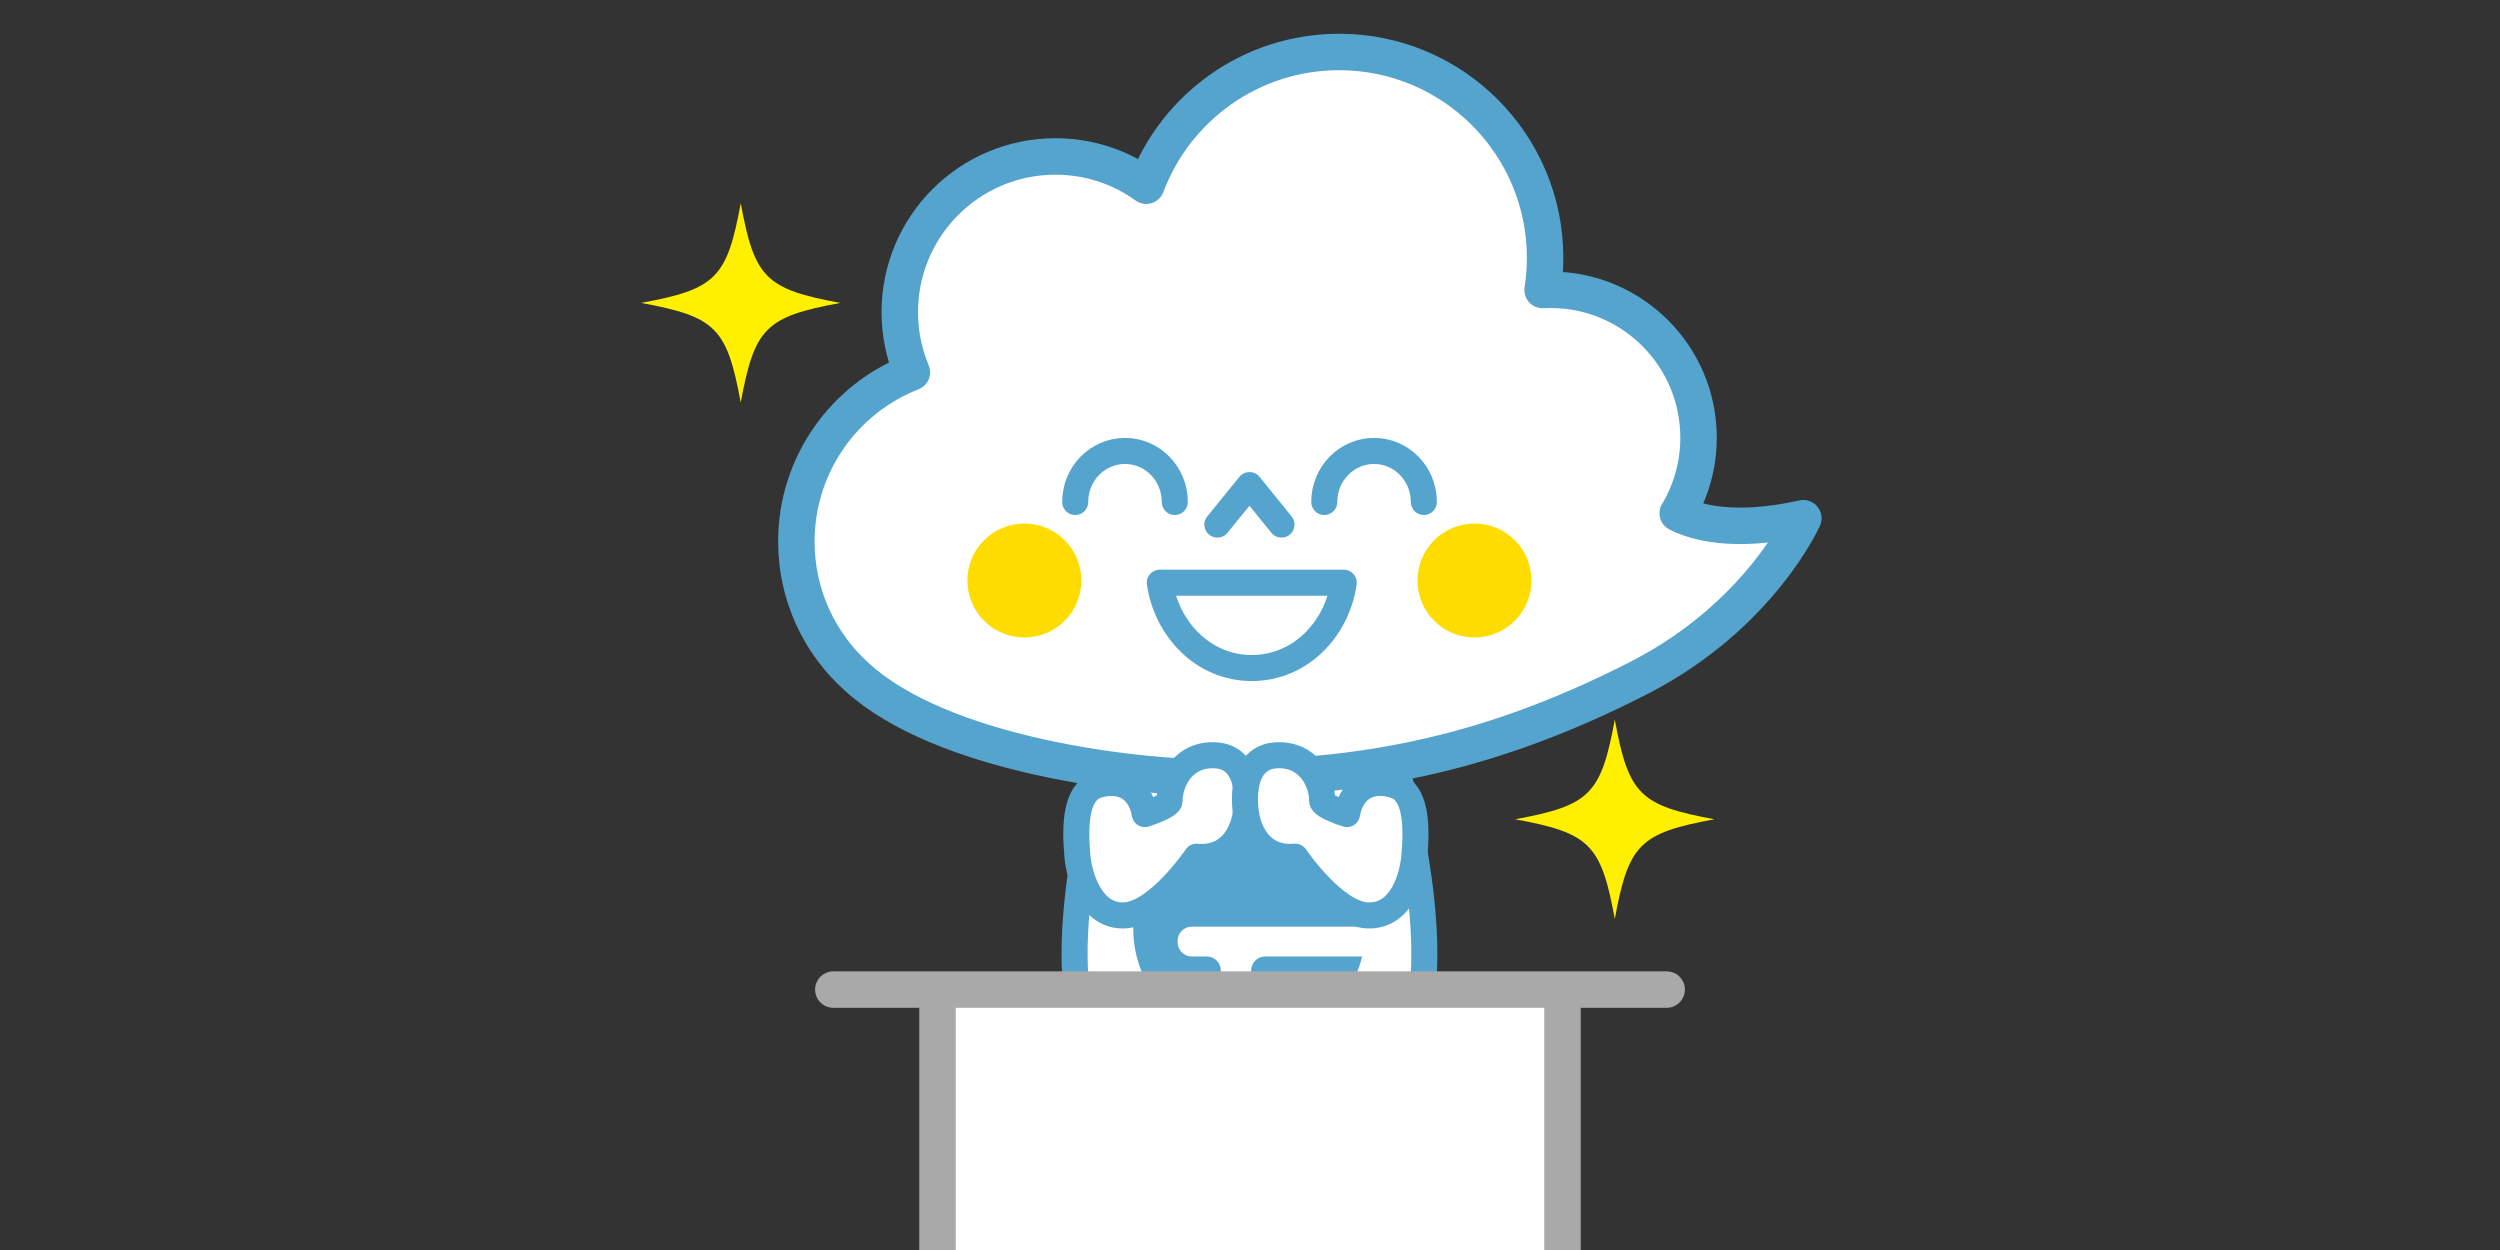 <?xml version="1.0" encoding="UTF-8"?><svg xmlns="http://www.w3.org/2000/svg" viewBox="0 0 240 120"><rect x="0" y="0" width="240" height="120" fill="#333333" stroke="none"/><defs><style>.cls-1,.cls-2,.cls-3,.cls-4{fill:none;}.cls-5,.cls-6,.cls-7{fill:#fff;}.cls-5,.cls-2{stroke-width:2.5px;}.cls-5,.cls-2,.cls-3,.cls-7{stroke-linecap:round;}.cls-5,.cls-2,.cls-7{stroke:#55a4ce;stroke-linejoin:round;}.cls-8{fill:#fff000;}.cls-9{fill:#ffdc00;}.cls-10{fill:#55a4ce;}.cls-3,.cls-7,.cls-4{stroke-width:3.5px;}.cls-3,.cls-4{stroke:#a9a9a9;stroke-miterlimit:10;}</style></defs><g id="bg"><rect class="cls-1" width="240" height="120"/></g><g id="Illustration"><path class="cls-5" d="m133.48,71.57h-27.07s-4.61,15.54-2.85,24.84c.69,3.67,2.2,5.68,5.22,6.9l2.76,11.47s.85,2.82,3.48,2.82,2.57-2.5,2.57-2.5l.64-10.09c.96.11,1.72.05,1.72.05,0,0,.76.05,1.72-.05l.64,10.09s-.11,2.5,2.57,2.5,3.48-2.82,3.48-2.82l2.76-11.47c3.02-1.22,4.53-3.23,5.22-6.9,1.75-9.29-2.85-24.84-2.85-24.84Z"/><path class="cls-10" d="m120.1,93.18v.14c0,.75.61,1.36,1.36,1.36h3.38c.75,0,1.36.61,1.36,1.36v.14c0,.75-.61,1.36-1.36,1.36h-12.22c1.96,1.71,4.52,2.75,7.33,2.75,4.14,0,7.75-2.26,9.67-5.61.51-.88.9-1.84,1.15-2.86h-9.3c-.75,0-1.36.61-1.36,1.36Z"/><path class="cls-10" d="m115.84,94.68c.75,0,1.36-.61,1.36-1.36v-.14c0-.75-.61-1.36-1.36-1.36h-1.43c-.75,0-1.36-.61-1.36-1.36v-.14c0-.75.61-1.36,1.36-1.36h16.67c-.09-6.07-5.04-10.97-11.14-10.97s-11.15,4.99-11.15,11.15c0,.92.11,1.82.33,2.68.25,1.01.64,1.97,1.15,2.86h5.56Z"/><path class="cls-7" d="m161.07,49.27c1.26-2.12,1.99-4.6,1.99-7.25,0-7.84-6.36-14.2-14.2-14.2-.26,0-.52,0-.77.02.16-1,.24-2.03.24-3.08,0-10.92-8.85-19.77-19.77-19.77-8.48,0-15.71,5.34-18.52,12.84-2.45-1.77-5.46-2.81-8.72-2.81-8.25,0-14.94,6.69-14.94,14.94,0,2.05.41,4,1.16,5.78-6.49,2.54-11.09,8.86-11.09,16.25,0,5.19,2.26,9.84,5.86,13.04,8.02,7.31,26.3,9.84,36.56,9.67,12.74-.21,24.52-2.46,38.54-9.66,11.57-5.95,15.71-15.29,15.71-15.29-6.84,1.52-10.52.32-12.06-.48Z"/><polyline class="cls-2" points="123.02 50.36 119.95 46.57 116.87 50.36"/><path class="cls-2" d="m111.34,55.94c.64,4.39,4.11,8.19,8.83,8.19s8.2-3.8,8.83-8.19h-17.66Z"/><circle class="cls-9" cx="98.34" cy="55.73" r="5.47"/><circle class="cls-9" cx="141.55" cy="55.73" r="5.47"/><path class="cls-2" d="m103.22,48.19c0-2.71,2.14-4.9,4.78-4.9s4.78,2.19,4.78,4.9"/><path class="cls-2" d="m127.13,48.19c0-2.71,2.14-4.9,4.78-4.9s4.78,2.19,4.78,4.9"/><path class="cls-5" d="m112.28,76.87c0-1.89,1.36-4.61,4.55-4.35,1.92.16,3.12,1.87,2.82,5.14-.2,2.19-1.49,4.88-4.78,4.58,0,0-3.74,5.51-6.93,5.64s-4.34-3.72-4.51-5.71c-.27-3.05-.13-6.11,1.86-6.77s4.11-.03,4.61,2.75c0,0,2.39-.73,2.39-1.29Z"/><path class="cls-5" d="m126.93,76.87c0-1.89-1.36-4.61-4.55-4.35-1.92.16-3.12,1.87-2.82,5.14.2,2.19,1.49,4.88,4.78,4.58,0,0,3.74,5.51,6.93,5.64,3.32.13,4.34-3.72,4.51-5.71.27-3.05.13-6.11-1.86-6.77s-4.11-.03-4.61,2.75c0,0-2.39-.73-2.39-1.29Z"/><path class="cls-8" d="m80.68,29.08c-7.18,1.32-8.25,2.39-9.57,9.57-1.32-7.18-2.39-8.25-9.57-9.57,7.18-1.32,8.25-2.39,9.57-9.57,1.32,7.18,2.39,8.25,9.57,9.57Z"/><path class="cls-8" d="m164.59,78.65c-7.18,1.32-8.25,2.39-9.57,9.57-1.32-7.18-2.39-8.25-9.57-9.57,7.18-1.32,8.25-2.39,9.57-9.57,1.32,7.18,2.39,8.25,9.57,9.57Z"/><rect class="cls-6" x="90" y="95" width="60" height="25"/><line class="cls-3" x1="80" y1="95" x2="160" y2="95"/><line class="cls-4" x1="90" y1="95" x2="90" y2="120"/><line class="cls-4" x1="150" y1="95" x2="150" y2="120"/></g></svg>